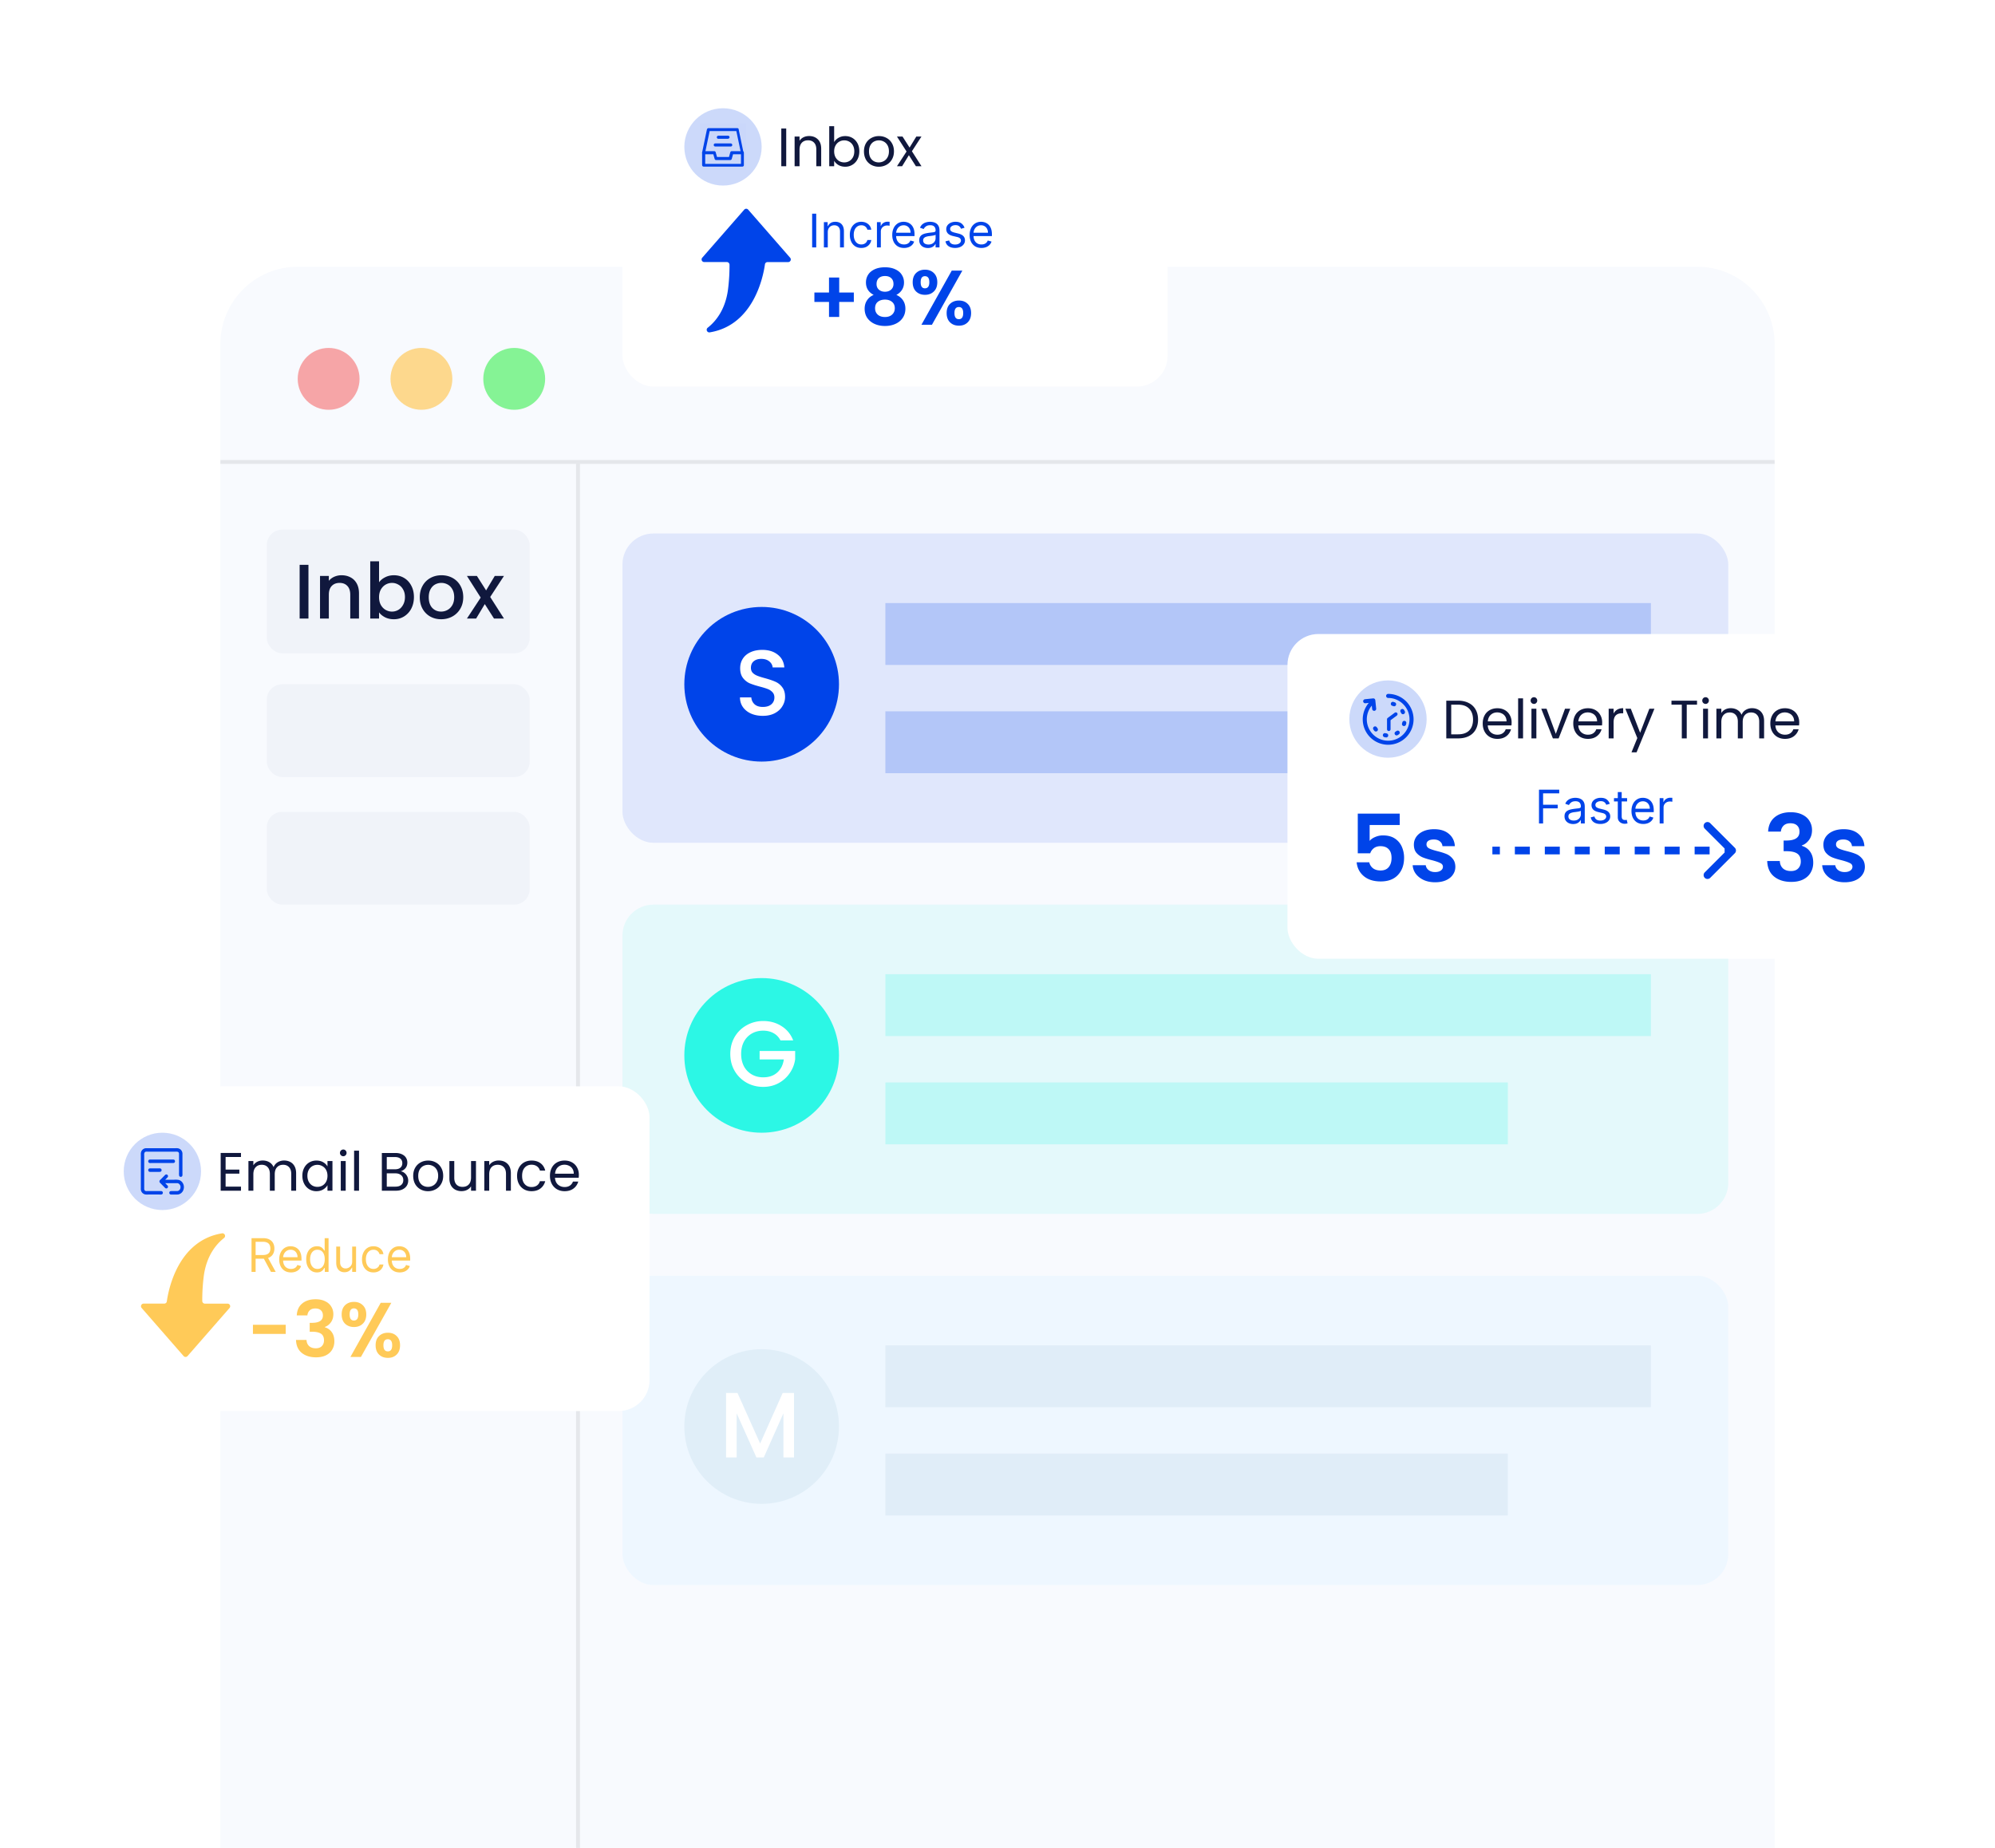 <svg xmlns="http://www.w3.org/2000/svg" width="516" height="478" fill="none"><path fill="#F8FAFE" d="M57 89c0-11.046 8.954-20 20-20h362c11.046 0 20 8.954 20 20v389H57V89Z"/><rect width="286" height="80" x="161" y="138" fill="#0044E9" fill-opacity=".1" rx="8"/><rect width="286" height="80" x="161" y="234" fill="#2CF7E5" fill-opacity=".1" rx="8"/><rect width="286" height="80" x="161" y="330" fill="#EEF7FF" rx="8"/><path stroke="#E5E7EB" d="M57 119.5h402m-309.5.5v358"/><circle cx="85" cy="98" r="8" fill="#F6A5A7"/><circle cx="109" cy="98" r="8" fill="#FDD88D"/><circle cx="133" cy="98" r="8" fill="#85F395"/><rect width="68" height="32" x="69" y="137" fill="#F0F3F9" rx="4"/><rect width="68" height="24" x="69" y="177" fill="#F0F3F9" rx="4"/><rect width="68" height="24" x="69" y="210" fill="#F0F3F9" rx="4"/><path fill="#10183D" d="M79.78 146.1V160H77.5v-13.9h2.28Zm8.553 2.7c.867 0 1.64.18 2.32.54.694.36 1.234.893 1.62 1.6.387.707.58 1.56.58 2.56v6.5h-2.26v-6.16c0-.987-.246-1.74-.74-2.26-.493-.533-1.166-.8-2.02-.8-.853 0-1.533.267-2.04.8-.493.52-.74 1.273-.74 2.26V160h-2.28v-11.02h2.28v1.26a3.792 3.792 0 0 1 1.42-1.06 4.648 4.648 0 0 1 1.86-.38Zm9.709 1.82c.386-.533.913-.967 1.58-1.3.68-.347 1.433-.52 2.26-.52.973 0 1.853.233 2.64.7.786.467 1.406 1.133 1.86 2 .453.853.68 1.833.68 2.94s-.227 2.1-.68 2.98a5.146 5.146 0 0 1-1.88 2.04c-.787.48-1.66.72-2.62.72-.854 0-1.614-.167-2.28-.5-.654-.333-1.174-.76-1.56-1.28v1.6h-2.28v-14.8h2.28v5.42Zm6.7 3.82c0-.76-.16-1.413-.48-1.96-.307-.56-.72-.98-1.24-1.26a3.224 3.224 0 0 0-1.64-.44c-.574 0-1.12.147-1.64.44-.507.293-.92.72-1.24 1.28-.307.56-.46 1.22-.46 1.98s.153 1.427.46 2c.32.56.733.987 1.24 1.28.52.293 1.066.44 1.64.44.586 0 1.133-.147 1.64-.44.52-.307.933-.747 1.24-1.32.32-.573.48-1.24.48-2Zm9.354 5.74c-1.04 0-1.98-.233-2.82-.7a5.191 5.191 0 0 1-1.98-2c-.48-.867-.72-1.867-.72-3 0-1.12.247-2.113.74-2.98a5.118 5.118 0 0 1 2.02-2c.854-.467 1.807-.7 2.86-.7 1.054 0 2.007.233 2.86.7a5.105 5.105 0 0 1 2.02 2c.494.867.74 1.86.74 2.98 0 1.12-.253 2.113-.76 2.98a5.308 5.308 0 0 1-2.08 2.02c-.866.467-1.826.7-2.88.7Zm0-1.98c.587 0 1.134-.14 1.64-.42.52-.28.94-.7 1.26-1.26.32-.56.48-1.24.48-2.04s-.153-1.473-.46-2.02c-.306-.56-.713-.98-1.22-1.26a3.334 3.334 0 0 0-1.64-.42 3.34 3.34 0 0 0-1.64.42c-.493.28-.886.7-1.18 1.26-.293.547-.44 1.22-.44 2.02 0 1.187.3 2.107.9 2.76.614.64 1.38.96 2.3.96Zm12.694-3.78 3.56 5.58h-2.58l-2.38-3.74-2.24 3.74h-2.38l3.56-5.42-3.56-5.6h2.58l2.38 3.74 2.24-3.74h2.38l-3.56 5.44Z"/><circle cx="197" cy="177" r="20" fill="#0044E9"/><circle cx="197" cy="273" r="20" fill="#2CF7E5"/><circle cx="197" cy="369" r="20" fill="#E0EEF8"/><path fill="#fff" d="M197.296 185.168c-1.12 0-2.128-.192-3.024-.576-.896-.4-1.6-.96-2.112-1.68s-.768-1.56-.768-2.52h2.928c.064.72.344 1.312.84 1.776.512.464 1.224.696 2.136.696.944 0 1.68-.224 2.208-.672.528-.464.792-1.056.792-1.776 0-.56-.168-1.016-.504-1.368a3.167 3.167 0 0 0-1.224-.816c-.48-.192-1.152-.4-2.016-.624-1.088-.288-1.976-.576-2.664-.864a4.508 4.508 0 0 1-1.728-1.392c-.48-.624-.72-1.456-.72-2.496 0-.96.24-1.8.72-2.52s1.152-1.272 2.016-1.656c.864-.384 1.864-.576 3-.576 1.616 0 2.936.408 3.96 1.224 1.04.8 1.616 1.904 1.728 3.312h-3.024c-.048-.608-.336-1.128-.864-1.56-.528-.432-1.224-.648-2.088-.648-.784 0-1.424.2-1.92.6-.496.4-.744.976-.744 1.728 0 .512.152.936.456 1.272.32.32.72.576 1.2.768.48.192 1.136.4 1.968.624 1.104.304 2 .608 2.688.912a4.349 4.349 0 0 1 1.776 1.416c.496.624.744 1.464.744 2.52 0 .848-.232 1.648-.696 2.4-.448.752-1.112 1.36-1.992 1.824-.864.448-1.888.672-3.072.672Zm4.576 83.952c-.432-.832-1.032-1.456-1.8-1.872-.768-.432-1.656-.648-2.664-.648-1.104 0-2.088.248-2.952.744a5.294 5.294 0 0 0-2.04 2.112c-.48.912-.72 1.968-.72 3.168 0 1.2.24 2.264.72 3.192a5.294 5.294 0 0 0 2.04 2.112c.864.496 1.848.744 2.952.744 1.488 0 2.696-.416 3.624-1.248.928-.832 1.496-1.96 1.704-3.384h-6.264v-2.184h9.192v2.136a8.132 8.132 0 0 1-1.392 3.576c-.736 1.088-1.704 1.96-2.904 2.616-1.184.64-2.504.96-3.96.96-1.568 0-3-.36-4.296-1.08a8.32 8.32 0 0 1-3.096-3.048c-.752-1.296-1.128-2.76-1.128-4.392 0-1.632.376-3.096 1.128-4.392a8.14 8.14 0 0 1 3.096-3.024c1.312-.736 2.744-1.104 4.296-1.104 1.776 0 3.352.44 4.728 1.32 1.392.864 2.4 2.096 3.024 3.696h-3.288Zm3.496 91.2V377h-2.736v-11.424L197.544 377h-1.896l-5.112-11.424V377H187.8v-16.68h2.952l5.856 13.08 5.832-13.08h2.928Z"/><path fill="#0044E9" fill-opacity=".2" d="M229 156h198v16H229z"/><path fill="#2CF7E5" fill-opacity=".2" d="M229 252h198v16H229z"/><path fill="#AAC6DD" fill-opacity=".2" d="M229 348h198v16H229z"/><path fill="#0044E9" fill-opacity=".2" d="M229 184h161v16H229z"/><path fill="#2CF7E5" fill-opacity=".2" d="M229 280h161v16H229z"/><path fill="#AAC6DD" fill-opacity=".2" d="M229 376h161v16H229z"/><g filter="url(#a)"><rect width="141" height="84" x="161" y="16" fill="#fff" rx="8"/></g><path fill="#0044E9" d="m193.515 54.233 10.85 12.434a.678.678 0 0 1-.51 1.127h-5.334a.674.674 0 0 0-.672.583c-.4 2.894-2.812 15.696-14.247 17.591a.678.678 0 0 1-.553-1.2c1.958-1.534 4.518-4.51 5.238-9.803.275-2.149.41-4.316.398-6.485a.696.696 0 0 0-.679-.695h-5.86a.679.679 0 0 1-.512-1.127l10.857-12.425a.677.677 0 0 1 1.024 0Z"/><circle cx="187" cy="38" r="10" fill="#0044E9" fill-opacity=".2"/><g fill="#0044E9" clip-path="url(#b)"><path d="M181 32h12v12h-12V32Z" opacity=".01"/><path d="M192 39.9c-.15 0-.35-.1-.35-.3l-1.2-5.7h-6.9l-1.2 5.7c-.05.2-.25.35-.45.3-.2-.05-.35-.25-.3-.45l1.25-6c.05-.15.2-.3.35-.3h7.5c.2 0 .35.1.35.3l1.25 6c.05.2-.1.4-.3.45Z"/><path d="M192 43.1h-10c-.2 0-.4-.15-.4-.4v-3.2c0-.2.15-.4.4-.4h2.75c.15 0 .3.1.35.25l.35 1.25h3.1l.35-1.25c.05-.15.2-.25.35-.25H192c.2 0 .4.15.4.4v3.25c0 .2-.2.35-.4.35Zm-9.6-.7h9.25v-2.5h-2.05l-.35 1.25c-.05.15-.2.25-.35.25h-3.7c-.15 0-.3-.1-.35-.25l-.35-1.25h-2.1v2.5Zm5.85-6.5h-2.5c-.2 0-.35-.2-.35-.4s.15-.4.4-.4h2.5c.2 0 .4.15.4.4s-.25.4-.45.4Zm.75 2h-4c-.2 0-.4-.15-.4-.4s.15-.4.4-.4h4c.2 0 .4.15.4.4s-.2.4-.4.4Z"/></g><path fill="#10183D" d="M203.352 33.242V43h-1.274v-9.758h1.274Zm5.909 1.946c.934 0 1.69.285 2.268.854.579.56.868 1.372.868 2.436V43h-1.26v-4.34c0-.765-.191-1.349-.574-1.75-.382-.41-.905-.616-1.568-.616-.672 0-1.208.21-1.61.63-.392.42-.588 1.031-.588 1.834V43h-1.274v-7.672h1.274v1.092a2.542 2.542 0 0 1 1.022-.91c.439-.215.92-.322 1.442-.322Zm6.491 1.568c.262-.457.644-.83 1.148-1.12.504-.29 1.078-.434 1.722-.434.691 0 1.312.163 1.862.49.551.327.985.789 1.302 1.386.318.588.476 1.274.476 2.058 0 .775-.158 1.465-.476 2.072a3.5 3.5 0 0 1-1.316 1.414 3.474 3.474 0 0 1-1.848.504c-.662 0-1.246-.145-1.75-.434-.494-.29-.868-.658-1.12-1.106V43h-1.274V32.64h1.274v4.116Zm5.208 2.38c0-.579-.116-1.083-.35-1.512a2.403 2.403 0 0 0-.952-.98 2.578 2.578 0 0 0-1.302-.336c-.466 0-.9.117-1.302.35a2.512 2.512 0 0 0-.952.994c-.233.43-.35.929-.35 1.498 0 .579.117 1.087.35 1.526.243.43.56.76.952.994.402.224.836.336 1.302.336.476 0 .91-.112 1.302-.336.402-.233.719-.565.952-.994.234-.439.35-.952.35-1.54Zm6.325 3.99a3.969 3.969 0 0 1-1.96-.49 3.566 3.566 0 0 1-1.372-1.386c-.326-.607-.49-1.307-.49-2.1 0-.784.168-1.475.504-2.072a3.511 3.511 0 0 1 1.4-1.386 3.995 3.995 0 0 1 1.974-.49c.728 0 1.386.163 1.974.49a3.44 3.44 0 0 1 1.386 1.372c.346.597.518 1.293.518 2.086 0 .793-.177 1.493-.532 2.1a3.598 3.598 0 0 1-1.414 1.386 4.07 4.07 0 0 1-1.988.49Zm0-1.12c.458 0 .887-.107 1.288-.322.402-.215.724-.537.966-.966.252-.43.378-.952.378-1.568 0-.616-.121-1.139-.364-1.568a2.332 2.332 0 0 0-.952-.952 2.608 2.608 0 0 0-1.274-.322 2.64 2.64 0 0 0-1.288.322c-.382.205-.69.523-.924.952-.233.43-.35.952-.35 1.568 0 .625.112 1.153.336 1.582.234.43.542.751.924.966.383.205.803.308 1.26.308Zm9.613.994-1.82-2.856-1.75 2.856h-1.33l2.478-3.808-2.478-3.864h1.442l1.82 2.842 1.736-2.842h1.33l-2.464 3.794L238.34 43h-1.442Z"/><path fill="#0044E9" d="M220.84 78.1h-3.78v3.88h-2.64V78.1h-3.78v-2.44h3.78v-3.88h2.64v3.88h3.78v2.44Zm5.137-1.82c-1.334-.693-2-1.767-2-3.22 0-.72.18-1.373.54-1.96.373-.6.926-1.073 1.66-1.42.746-.36 1.653-.54 2.72-.54 1.066 0 1.966.18 2.7.54.746.347 1.3.82 1.66 1.42.373.587.56 1.24.56 1.96 0 .733-.18 1.38-.54 1.94-.36.547-.84.973-1.44 1.28.733.32 1.306.787 1.72 1.4.413.613.62 1.34.62 2.18 0 .907-.234 1.7-.7 2.38-.454.667-1.08 1.18-1.88 1.54-.8.36-1.7.54-2.7.54-1 0-1.9-.18-2.7-.54-.787-.36-1.414-.873-1.88-1.54-.454-.68-.68-1.473-.68-2.38 0-.84.206-1.567.62-2.18.413-.627.986-1.093 1.72-1.4Zm5.12-2.82c0-.653-.2-1.16-.6-1.52-.387-.36-.92-.54-1.6-.54-.667 0-1.2.18-1.6.54-.387.36-.58.873-.58 1.54 0 .6.2 1.08.6 1.44.413.36.94.54 1.58.54.64 0 1.166-.18 1.58-.54.413-.373.62-.86.62-1.46Zm-2.2 4.04c-.76 0-1.38.193-1.86.58-.467.387-.7.94-.7 1.66 0 .667.226 1.213.68 1.64.466.413 1.093.62 1.88.62.786 0 1.406-.213 1.86-.64.453-.427.68-.967.68-1.62 0-.707-.234-1.253-.7-1.64-.467-.4-1.08-.6-1.84-.6Zm7.171-4.5c0-1.013.293-1.807.88-2.38.6-.573 1.367-.86 2.3-.86.933 0 1.693.287 2.28.86.6.573.9 1.367.9 2.38 0 1.027-.3 1.827-.9 2.4-.587.573-1.347.86-2.28.86-.933 0-1.7-.287-2.3-.86-.587-.573-.88-1.373-.88-2.4Zm12.84-3-7.86 14h-2.72l7.84-14h2.74Zm-9.68 1.44c-.733 0-1.1.52-1.1 1.56 0 1.053.367 1.58 1.1 1.58.36 0 .64-.127.84-.38.2-.267.3-.667.3-1.2 0-1.04-.38-1.56-1.14-1.56Zm5.62 9.54c0-1.027.293-1.82.88-2.38.6-.573 1.367-.86 2.3-.86.933 0 1.687.287 2.26.86.587.56.88 1.353.88 2.38s-.293 1.827-.88 2.4c-.573.573-1.327.86-2.26.86-.947 0-1.713-.287-2.3-.86-.587-.573-.88-1.373-.88-2.4Zm3.16-1.56c-.76 0-1.14.52-1.14 1.56 0 1.053.38 1.58 1.14 1.58.747 0 1.12-.527 1.12-1.58 0-1.04-.373-1.56-1.12-1.56Zm-36.894-24.147V64h-1.057v-8.727h1.057Zm2.988 4.79V64h-1.006v-6.545h.972v1.022h.085c.153-.332.386-.6.699-.8.312-.205.716-.308 1.21-.308.443 0 .831.091 1.163.273.333.179.591.452.776.818.185.364.277.824.277 1.38V64h-1.006v-4.09c0-.515-.133-.916-.4-1.203-.267-.29-.634-.434-1.1-.434-.321 0-.608.07-.86.208-.25.14-.448.343-.593.61-.145.267-.217.59-.217.971Zm8.673 4.073c-.614 0-1.142-.144-1.585-.434a2.83 2.83 0 0 1-1.023-1.198c-.239-.508-.358-1.09-.358-1.743 0-.664.122-1.251.366-1.76a2.9 2.9 0 0 1 1.032-1.197c.443-.29.96-.435 1.551-.435.46 0 .875.086 1.244.256s.672.41.908.716c.236.307.382.665.439 1.074h-1.006a1.562 1.562 0 0 0-.511-.793c-.262-.233-.614-.35-1.057-.35-.392 0-.736.103-1.031.308a1.99 1.99 0 0 0-.686.856c-.162.367-.243.797-.243 1.291 0 .506.079.946.238 1.321.162.375.389.666.682.874.296.207.642.311 1.04.311a1.8 1.8 0 0 0 .712-.136 1.47 1.47 0 0 0 .541-.392c.147-.17.253-.375.315-.614h1.006a2.336 2.336 0 0 1-.422 1.044 2.363 2.363 0 0 1-.882.733c-.364.179-.787.268-1.27.268Zm4.044-.136v-6.545h.971v.988h.069c.119-.324.335-.587.647-.788a1.908 1.908 0 0 1 1.057-.303 10.862 10.862 0 0 1 .529.017v1.023a3.026 3.026 0 0 0-.235-.038 2.295 2.295 0 0 0-.379-.03 1.78 1.78 0 0 0-.852.2 1.47 1.47 0 0 0-.801 1.334V64h-1.006Zm7.01.136c-.631 0-1.175-.139-1.632-.417a2.8 2.8 0 0 1-1.053-1.176c-.244-.506-.366-1.094-.366-1.765 0-.67.122-1.261.366-1.772a2.892 2.892 0 0 1 1.031-1.202c.444-.29.961-.435 1.552-.435.34 0 .677.057 1.01.17.332.114.634.3.907.555.273.253.49.588.652 1.005.162.418.243.932.243 1.543v.426h-5.045v-.87h4.022c0-.368-.074-.698-.221-.988a1.677 1.677 0 0 0-.622-.686 1.744 1.744 0 0 0-.946-.251c-.401 0-.748.1-1.04.298a1.96 1.96 0 0 0-.669.767 2.257 2.257 0 0 0-.235 1.014v.58c0 .494.086.913.256 1.257.173.34.413.6.72.78.307.176.664.264 1.07.264a2.2 2.2 0 0 0 .716-.11c.216-.078.402-.191.558-.342.156-.153.277-.343.362-.57l.972.272c-.102.33-.274.62-.516.87-.241.246-.54.44-.895.579a3.316 3.316 0 0 1-1.197.204Zm6.166.017c-.415 0-.791-.078-1.129-.234a1.941 1.941 0 0 1-.806-.686c-.198-.301-.298-.665-.298-1.091 0-.375.074-.679.222-.912a1.56 1.56 0 0 1 .592-.554 3.12 3.12 0 0 1 .818-.298 10.1 10.1 0 0 1 .908-.162c.398-.051.72-.09.967-.115.25-.029.432-.075.546-.14.116-.066.174-.18.174-.342v-.034c0-.42-.115-.747-.345-.98-.227-.233-.572-.35-1.035-.35-.48 0-.857.106-1.13.316-.272.21-.464.435-.575.673l-.954-.34c.17-.398.397-.708.681-.93.287-.224.6-.38.938-.468a3.89 3.89 0 0 1 1.006-.137 4 4 0 0 1 .724.077c.276.048.541.15.797.303.258.153.473.384.643.694.171.31.256.725.256 1.245V64h-1.006v-.886h-.051a1.768 1.768 0 0 1-.341.456c-.159.161-.37.3-.635.413-.264.114-.586.17-.967.17Zm.153-.903c.398 0 .733-.078 1.006-.234a1.59 1.59 0 0 0 .835-1.385v-.92c-.042.05-.136.097-.281.14a4.65 4.65 0 0 1-.494.106 22.717 22.717 0 0 1-.963.128c-.262.034-.506.09-.733.166a1.267 1.267 0 0 0-.546.337c-.136.148-.204.35-.204.605 0 .35.129.614.388.793.261.176.592.264.992.264Zm9.319-4.33-.903.256a1.682 1.682 0 0 0-.252-.439 1.223 1.223 0 0 0-.443-.358c-.188-.093-.428-.14-.72-.14-.401 0-.735.092-1.002.277-.264.181-.396.413-.396.694 0 .25.091.448.273.593.182.144.466.265.852.362l.972.238c.585.142 1.021.36 1.308.652.287.29.43.664.43 1.121 0 .375-.108.71-.324 1.006a2.148 2.148 0 0 1-.894.699c-.384.17-.83.255-1.339.255-.667 0-1.22-.144-1.657-.434-.438-.29-.715-.713-.831-1.27l.954-.239c.091.352.263.617.516.793.256.176.589.264 1.001.264.469 0 .841-.1 1.117-.298.278-.202.418-.444.418-.725a.762.762 0 0 0-.239-.57c-.159-.157-.404-.273-.733-.35l-1.091-.256c-.599-.142-1.04-.362-1.321-.66-.278-.301-.418-.678-.418-1.13 0-.369.104-.696.311-.98.211-.284.496-.507.857-.669a3.011 3.011 0 0 1 1.236-.243c.648 0 1.156.142 1.525.426a2.3 2.3 0 0 1 .793 1.125Zm4.377 5.216c-.63 0-1.174-.139-1.632-.417a2.805 2.805 0 0 1-1.052-1.176c-.245-.506-.367-1.094-.367-1.765 0-.67.122-1.261.367-1.772a2.892 2.892 0 0 1 1.031-1.202c.443-.29.96-.435 1.551-.435a3.1 3.1 0 0 1 1.01.17 2.5 2.5 0 0 1 .908.555c.273.253.49.588.652 1.005.162.418.243.932.243 1.543v.426h-5.046v-.87h4.023c0-.368-.074-.698-.222-.988a1.67 1.67 0 0 0-.622-.686 1.741 1.741 0 0 0-.946-.251c-.4 0-.747.1-1.04.298a1.974 1.974 0 0 0-.669.767 2.256 2.256 0 0 0-.234 1.014v.58c0 .494.085.913.256 1.257.173.34.413.6.72.78a2.11 2.11 0 0 0 1.069.264c.265 0 .503-.037.716-.11a1.54 1.54 0 0 0 .559-.342c.156-.153.277-.343.362-.57l.971.272c-.102.33-.274.62-.515.87a2.52 2.52 0 0 1-.895.579 3.318 3.318 0 0 1-1.198.204Z"/><g filter="url(#c)"><rect width="167" height="84" x="333" y="164" fill="#fff" rx="8"/></g><circle cx="359" cy="186" r="10" fill="#0044E9" fill-opacity=".2"/><g fill="#0044E9" clip-path="url(#d)"><path d="M358.538 190.753c-.028 0-.049 0-.077-.007-.126-.021-.259-.042-.385-.07a.528.528 0 0 1-.392-.63.528.528 0 0 1 .63-.392c.098.021.203.042.301.056a.523.523 0 0 1 .441.595.52.52 0 0 1-.518.448Zm2.695-.525a.526.526 0 0 1-.266-.98c.091-.049.175-.105.259-.168a.52.52 0 0 1 .728.133.525.525 0 0 1-.133.728 3.265 3.265 0 0 1-.329.21.487.487 0 0 1-.259.077Zm-5.362-1.008a.542.542 0 0 1-.413-.196 4.506 4.506 0 0 1-.231-.315.522.522 0 0 1 .147-.728.522.522 0 0 1 .728.147c.056.084.119.168.182.245a.523.523 0 0 1-.413.847Zm7.266-1.407a.52.52 0 0 1-.504-.672l.021-.07c.021-.077.042-.154.056-.224a.527.527 0 0 1 1.029.217 4.472 4.472 0 0 1-.07.294c-.007.028-.014.063-.028.091a.528.528 0 0 1-.504.364Zm-.259-3.066a.513.513 0 0 1-.469-.294c-.042-.091-.098-.182-.147-.266a.524.524 0 1 1 .896-.546c.07.112.133.231.189.343a.534.534 0 0 1-.469.763Zm-2.289-2.051a.421.421 0 0 1-.182-.035 2.363 2.363 0 0 0-.294-.091.521.521 0 0 1-.364-.644.521.521 0 0 1 .644-.364c.126.035.252.077.371.119a.515.515 0 0 1 .308.672.511.511 0 0 1-.483.343Zm-5.019 1.155-.091.021a.526.526 0 0 1-.574-.469l-.175-1.652-1.575.161a.526.526 0 0 1-.574-.469.526.526 0 0 1 .469-.574l2.093-.217c.14-.014.28.028.385.112a.546.546 0 0 1 .189.35l.224 2.177a.509.509 0 0 1-.371.56Z"/><path d="M359.042 192.643a6.578 6.578 0 0 1-6.573-6.573c0-1.82.763-3.57 2.093-4.809a.522.522 0 0 1 .742.028.522.522 0 0 1-.028.742 5.535 5.535 0 0 0-1.757 4.046 5.53 5.53 0 0 0 5.523 5.523 5.53 5.53 0 0 0 5.523-5.523c0-3.045-2.478-5.537-5.523-5.537a.524.524 0 1 1 0-1.05 6.578 6.578 0 0 1 6.573 6.573c0 3.626-2.947 6.58-6.573 6.58Z"/><path d="M359.203 189.094a.454.454 0 0 1-.455-.455v-2.569c0-.147.07-.28.182-.364l1.813-1.344a.462.462 0 0 1 .637.091.462.462 0 0 1-.091.637l-1.624 1.211v2.345a.463.463 0 0 1-.462.448Z"/></g><path fill="#10183D" d="M377.116 181.242c1.064 0 1.983.201 2.758.602a4.093 4.093 0 0 1 1.792 1.694c.42.737.63 1.605.63 2.604 0 .999-.21 1.867-.63 2.604-.411.728-1.008 1.288-1.792 1.68-.775.383-1.694.574-2.758.574h-3.038v-9.758h3.038Zm0 8.708c1.26 0 2.221-.331 2.884-.994.663-.672.994-1.61.994-2.814 0-1.213-.336-2.161-1.008-2.842-.663-.681-1.619-1.022-2.87-1.022h-1.764v7.672h1.764Zm13.86-3.08c0 .243-.014.499-.042.77h-6.132c.047.756.304 1.349.77 1.778.476.42 1.05.63 1.722.63.551 0 1.008-.126 1.372-.378.374-.261.635-.607.784-1.036h1.372a3.332 3.332 0 0 1-1.232 1.806c-.616.457-1.381.686-2.296.686-.728 0-1.381-.163-1.96-.49a3.503 3.503 0 0 1-1.344-1.386c-.326-.607-.49-1.307-.49-2.1 0-.793.159-1.489.476-2.086a3.315 3.315 0 0 1 1.33-1.372c.579-.327 1.242-.49 1.988-.49.728 0 1.372.159 1.932.476.56.317.99.756 1.288 1.316.308.551.462 1.176.462 1.876Zm-1.316-.266c0-.485-.107-.901-.322-1.246a2.015 2.015 0 0 0-.882-.798 2.626 2.626 0 0 0-1.218-.28c-.644 0-1.194.205-1.652.616-.448.411-.704.98-.77 1.708h4.844Zm4.272-5.964V191h-1.274v-10.36h1.274Zm2.829 1.442a.839.839 0 0 1-.616-.252.837.837 0 0 1-.252-.616c0-.243.084-.448.252-.616a.839.839 0 0 1 .616-.252c.234 0 .43.084.588.252a.837.837 0 0 1 .252.616.837.837 0 0 1-.252.616.775.775 0 0 1-.588.252Zm.616 1.246V191h-1.274v-7.672h1.274Zm5.028 6.496 2.38-6.496h1.358l-3.01 7.672h-1.484l-3.01-7.672h1.372l2.394 6.496Zm11.991-2.954c0 .243-.014.499-.042.77h-6.132c.047.756.304 1.349.77 1.778.476.42 1.05.63 1.722.63.551 0 1.008-.126 1.372-.378.374-.261.635-.607.784-1.036h1.372a3.332 3.332 0 0 1-1.232 1.806c-.616.457-1.381.686-2.296.686-.728 0-1.381-.163-1.96-.49a3.503 3.503 0 0 1-1.344-1.386c-.326-.607-.49-1.307-.49-2.1 0-.793.159-1.489.476-2.086a3.315 3.315 0 0 1 1.33-1.372c.579-.327 1.242-.49 1.988-.49.728 0 1.372.159 1.932.476.56.317.99.756 1.288 1.316.308.551.462 1.176.462 1.876Zm-1.316-.266c0-.485-.107-.901-.322-1.246a2.015 2.015 0 0 0-.882-.798 2.626 2.626 0 0 0-1.218-.28c-.644 0-1.194.205-1.652.616-.448.411-.704.98-.77 1.708h4.844Zm4.272-2.03c.224-.439.541-.779.952-1.022.42-.243.929-.364 1.526-.364v1.316h-.336c-1.428 0-2.142.775-2.142 2.324V191h-1.274v-7.672h1.274v1.246Zm10.557-1.246-4.62 11.284h-1.316l1.512-3.696-3.094-7.588h1.414l2.408 6.216 2.38-6.216h1.316Zm11.019-2.086v1.036h-2.66V191h-1.274v-8.722h-2.674v-1.036h6.608Zm2.226.84a.837.837 0 0 1-.616-.252.837.837 0 0 1-.252-.616c0-.243.084-.448.252-.616a.837.837 0 0 1 .616-.252c.233 0 .429.084.588.252a.837.837 0 0 1 .252.616.837.837 0 0 1-.252.616.778.778 0 0 1-.588.252Zm.616 1.246V191h-1.274v-7.672h1.274Zm11.397-.14c.598 0 1.13.126 1.596.378.467.243.836.611 1.106 1.106.271.495.406 1.097.406 1.806V191h-1.26v-4.34c0-.765-.191-1.349-.574-1.75-.373-.411-.882-.616-1.526-.616-.662 0-1.19.215-1.582.644-.392.42-.588 1.031-.588 1.834V191h-1.26v-4.34c0-.765-.191-1.349-.574-1.75-.373-.411-.882-.616-1.526-.616-.662 0-1.19.215-1.582.644-.392.42-.588 1.031-.588 1.834V191h-1.274v-7.672h1.274v1.106a2.534 2.534 0 0 1 1.008-.924c.43-.215.901-.322 1.414-.322.644 0 1.214.145 1.708.434.495.289.864.714 1.106 1.274.215-.541.57-.961 1.064-1.26a3.134 3.134 0 0 1 1.652-.448Zm12.198 3.682c0 .243-.014.499-.042.77h-6.132c.047.756.303 1.349.77 1.778.476.42 1.05.63 1.722.63.551 0 1.008-.126 1.372-.378.373-.261.635-.607.784-1.036h1.372a3.332 3.332 0 0 1-1.232 1.806c-.616.457-1.381.686-2.296.686-.728 0-1.381-.163-1.96-.49a3.503 3.503 0 0 1-1.344-1.386c-.327-.607-.49-1.307-.49-2.1 0-.793.159-1.489.476-2.086a3.309 3.309 0 0 1 1.33-1.372c.579-.327 1.241-.49 1.988-.49.728 0 1.372.159 1.932.476.56.317.989.756 1.288 1.316.308.551.462 1.176.462 1.876Zm-1.316-.266c0-.485-.107-.901-.322-1.246a2.026 2.026 0 0 0-.882-.798 2.626 2.626 0 0 0-1.218-.28c-.644 0-1.195.205-1.652.616-.448.411-.705.98-.77 1.708h4.844Z"/><path fill="#0044E9" d="M457.32 215.112c.08-1.6.64-2.832 1.68-3.696 1.056-.88 2.44-1.32 4.152-1.32 1.168 0 2.168.208 3 .624.832.4 1.456.952 1.872 1.656.432.688.648 1.472.648 2.352 0 1.008-.264 1.864-.792 2.568-.512.688-1.128 1.152-1.848 1.392v.096c.928.288 1.648.8 2.16 1.536.528.736.792 1.68.792 2.832 0 .96-.224 1.816-.672 2.568-.432.752-1.08 1.344-1.944 1.776-.848.416-1.872.624-3.072.624-1.808 0-3.28-.456-4.416-1.368-1.136-.912-1.736-2.256-1.8-4.032h3.264c.032.784.296 1.416.792 1.896.512.464 1.208.696 2.088.696.816 0 1.44-.224 1.872-.672.448-.464.672-1.056.672-1.776 0-.96-.304-1.648-.912-2.064-.608-.416-1.552-.624-2.832-.624h-.696v-2.76h.696c2.272 0 3.408-.76 3.408-2.28 0-.688-.208-1.224-.624-1.608-.4-.384-.984-.576-1.752-.576-.752 0-1.336.208-1.752.624-.4.4-.632.912-.696 1.536h-3.288Zm19.791 13.104c-1.088 0-2.064-.192-2.928-.576-.864-.4-1.552-.936-2.064-1.608a4.092 4.092 0 0 1-.816-2.232h3.384c.064.512.312.936.744 1.272.448.336 1 .504 1.656.504.64 0 1.136-.128 1.488-.384.368-.256.552-.584.552-.984 0-.432-.224-.752-.672-.96-.432-.224-1.128-.464-2.088-.72-.992-.24-1.808-.488-2.448-.744a4.351 4.351 0 0 1-1.632-1.176c-.448-.528-.672-1.24-.672-2.136 0-.736.208-1.408.624-2.016.432-.608 1.04-1.088 1.824-1.44.8-.352 1.736-.528 2.808-.528 1.584 0 2.848.4 3.792 1.2.944.784 1.464 1.848 1.56 3.192h-3.216c-.048-.528-.272-.944-.672-1.248-.384-.32-.904-.48-1.56-.48-.608 0-1.08.112-1.416.336-.32.224-.48.536-.48.936 0 .448.224.792.672 1.032.448.224 1.144.456 2.088.696.96.24 1.752.488 2.376.744.624.256 1.16.656 1.608 1.2.464.528.704 1.232.72 2.112 0 .768-.216 1.456-.648 2.064-.416.608-1.024 1.088-1.824 1.44-.784.336-1.704.504-2.76.504Zm-28.404-7.509a.999.999 0 0 0 0-1.414l-6.364-6.364a.999.999 0 1 0-1.414 1.414l5.657 5.657-5.657 5.657a.999.999 0 1 0 1.414 1.414l6.364-6.364ZM386 221h1.938v-2H386v2Zm5.813 0h3.875v-2h-3.875v2Zm7.75 0h3.875v-2h-3.875v2Zm7.75 0h3.875v-2h-3.875v2Zm7.75 0h3.875v-2h-3.875v2Zm7.75 0h3.875v-2h-3.875v2Zm7.75 0h3.875v-2h-3.875v2Zm7.75 0h3.875v-2h-3.875v2Zm7.75 0H448v-2h-1.937v2Zm-84.031-7.592h-7.776v4.104c.336-.416.816-.752 1.44-1.008a4.93 4.93 0 0 1 1.992-.408c1.28 0 2.328.28 3.144.84a4.848 4.848 0 0 1 1.776 2.16 7.03 7.03 0 0 1 .552 2.784c0 1.84-.528 3.32-1.584 4.44-1.04 1.12-2.528 1.68-4.464 1.68-1.824 0-3.28-.456-4.368-1.368-1.088-.912-1.704-2.104-1.848-3.576h3.264a2.6 2.6 0 0 0 .96 1.536c.512.384 1.16.576 1.944.576.944 0 1.656-.296 2.136-.888.48-.592.72-1.376.72-2.352 0-.992-.248-1.744-.744-2.256-.48-.528-1.192-.792-2.136-.792-.672 0-1.232.168-1.68.504a2.75 2.75 0 0 0-.96 1.344h-3.216v-10.272h10.848v2.952Zm9.157 14.808c-1.088 0-2.064-.192-2.928-.576-.864-.4-1.552-.936-2.064-1.608a4.092 4.092 0 0 1-.816-2.232h3.384c.064.512.312.936.744 1.272.448.336 1 .504 1.656.504.64 0 1.136-.128 1.488-.384.368-.256.552-.584.552-.984 0-.432-.224-.752-.672-.96-.432-.224-1.128-.464-2.088-.72-.992-.24-1.808-.488-2.448-.744a4.351 4.351 0 0 1-1.632-1.176c-.448-.528-.672-1.24-.672-2.136 0-.736.208-1.408.624-2.016.432-.608 1.04-1.088 1.824-1.44.8-.352 1.736-.528 2.808-.528 1.584 0 2.848.4 3.792 1.2.944.784 1.464 1.848 1.56 3.192h-3.216c-.048-.528-.272-.944-.672-1.248-.384-.32-.904-.48-1.56-.48-.608 0-1.08.112-1.416.336-.32.224-.48.536-.48.936 0 .448.224.792.672 1.032.448.224 1.144.456 2.088.696.96.24 1.752.488 2.376.744.624.256 1.16.656 1.608 1.2.464.528.704 1.232.72 2.112 0 .768-.216 1.456-.648 2.064-.416.608-1.024 1.088-1.824 1.44-.784.336-1.704.504-2.76.504ZM398.057 213v-8.727h5.233v.937h-4.176v2.949h3.784v.938h-3.784V213h-1.057Zm8.833.153c-.415 0-.792-.078-1.13-.234a1.94 1.94 0 0 1-.805-.686c-.199-.301-.298-.665-.298-1.091 0-.375.073-.679.221-.912.148-.236.345-.42.593-.554.247-.133.519-.233.818-.298.301-.068.603-.122.907-.162.398-.051.721-.09.968-.115.25-.029.432-.075.545-.141.117-.065.175-.179.175-.341v-.034c0-.42-.115-.747-.345-.98-.228-.233-.573-.349-1.036-.349-.48 0-.856.105-1.129.315-.273.21-.465.435-.575.673l-.955-.341c.171-.397.398-.707.682-.929.287-.224.599-.38.937-.468a3.896 3.896 0 0 1 1.006-.137c.21 0 .452.026.725.077.275.048.541.149.796.303.259.153.473.385.644.694.17.31.256.725.256 1.245V213h-1.006v-.886h-.051a1.77 1.77 0 0 1-.341.456 1.973 1.973 0 0 1-.635.413c-.264.114-.587.17-.967.17Zm.153-.903c.398 0 .733-.078 1.006-.234.275-.157.483-.358.622-.605.142-.248.213-.508.213-.78v-.921c-.043.051-.136.098-.281.141-.142.04-.307.075-.495.106a20.68 20.68 0 0 1-.963.128 3.91 3.91 0 0 0-.733.166 1.261 1.261 0 0 0-.545.337c-.137.148-.205.349-.205.605 0 .35.13.614.388.793.261.176.592.264.993.264Zm9.319-4.33-.904.256a1.713 1.713 0 0 0-.251-.439 1.22 1.22 0 0 0-.444-.358c-.187-.093-.427-.14-.72-.14-.4 0-.734.092-1.001.277-.264.181-.396.413-.396.694 0 .25.091.448.272.593.182.144.466.265.853.362l.971.238c.585.142 1.021.36 1.308.652.287.29.431.664.431 1.121 0 .375-.108.71-.324 1.006a2.153 2.153 0 0 1-.895.699c-.383.17-.829.255-1.338.255-.668 0-1.22-.145-1.658-.434-.437-.29-.714-.713-.831-1.27l.955-.239c.091.352.263.617.516.793.255.176.589.264 1.001.264.469 0 .841-.099 1.116-.298.279-.202.418-.443.418-.725a.76.76 0 0 0-.239-.571c-.159-.156-.403-.272-.733-.349l-1.09-.256c-.6-.142-1.04-.362-1.321-.66-.279-.302-.418-.678-.418-1.13 0-.369.104-.696.311-.98.21-.284.496-.507.857-.669a3.001 3.001 0 0 1 1.235-.243c.648 0 1.157.142 1.526.426.372.285.636.66.793 1.125Zm4.479-1.465v.852h-3.392v-.852h3.392Zm-2.403-1.569h1.006v6.239c0 .284.041.497.123.639a.637.637 0 0 0 .324.281c.134.046.274.069.422.069.111 0 .202-.006.273-.017l.17-.035.205.904a2.246 2.246 0 0 1-.75.119c-.285 0-.563-.061-.836-.183a1.656 1.656 0 0 1-.673-.558c-.176-.25-.264-.566-.264-.946v-6.512Zm6.59 8.25c-.631 0-1.175-.139-1.632-.417a2.81 2.81 0 0 1-1.053-1.176c-.244-.506-.366-1.094-.366-1.765 0-.67.122-1.261.366-1.772a2.89 2.89 0 0 1 1.032-1.202c.443-.29.96-.435 1.551-.435.341 0 .677.057 1.01.171.332.113.635.298.907.554.273.253.49.588.652 1.005.162.418.243.932.243 1.543v.426h-5.045v-.869h4.023c0-.369-.074-.699-.222-.989a1.67 1.67 0 0 0-.622-.686 1.749 1.749 0 0 0-.946-.251c-.401 0-.747.099-1.04.298a1.96 1.96 0 0 0-.669.767 2.254 2.254 0 0 0-.234 1.014v.58c0 .494.085.913.255 1.257.174.341.414.601.72.78.307.176.664.264 1.07.264.264 0 .503-.037.716-.111.216-.077.402-.19.558-.341.156-.153.277-.344.362-.571l.972.273a2.149 2.149 0 0 1-.516.869 2.502 2.502 0 0 1-.895.58 3.325 3.325 0 0 1-1.197.204Zm4.24-.136v-6.545h.972v.988h.068c.119-.324.335-.586.648-.788a1.9 1.9 0 0 1 1.056-.303 10.785 10.785 0 0 1 .529.017v1.023a3.27 3.27 0 0 0-.235-.038 2.284 2.284 0 0 0-.379-.03c-.318 0-.602.067-.852.2a1.468 1.468 0 0 0-.801 1.334V213h-1.006Z"/><g filter="url(#e)"><rect width="152" height="84" x="16" y="281" fill="#fff" rx="8"/></g><g clip-path="url(#f)"><path fill="#FFCA58" d="m47.485 350.767-10.85-12.434a.68.68 0 0 1 .51-1.127h5.334a.671.671 0 0 0 .672-.583c.4-2.894 2.812-15.696 14.247-17.591a.683.683 0 0 1 .752.381.679.679 0 0 1-.198.819c-1.96 1.534-4.52 4.51-5.24 9.803a49.187 49.187 0 0 0-.397 6.485c0 .377.302.686.679.695h5.86a.678.678 0 0 1 .512 1.127L48.51 350.767a.678.678 0 0 1-1.024 0Z"/></g><circle cx="42" cy="303" r="10" fill="#0044E9" fill-opacity=".2"/><g clip-path="url(#g)"><path fill="#0044E9" d="M37.731 297.007h7.644c.237-.015.476-.006.711.03.252.066.485.192.68.368.065.061.121.13.168.205.128.187.212.402.247.628.013.112.016.224.01.337v4.797c0 .3.044.702-.083.878a.46.46 0 0 1-.76-.075 3.264 3.264 0 0 1-.042-.893v-3.715l-.003-1.223a.603.603 0 0 0-.102-.238c-.163-.226-.413-.209-.795-.209h-7.252a1.83 1.83 0 0 0-.468.018.543.543 0 0 0-.279.188 1.19 1.19 0 0 0-.108.709v8.336c0 .331-.022.576.123.761a.52.52 0 0 0 .278.174c.102.015.205.018.307.01h3.41l.338.008a.434.434 0 0 1 .338.276.46.46 0 0 1-.233.578 2.04 2.04 0 0 1-.638.032h-2.86a4.04 4.04 0 0 1-.778-.018 1.548 1.548 0 0 1-.677-.326 1.42 1.42 0 0 1-.463-.83 2.41 2.41 0 0 1-.018-.45v-8.689a2.726 2.726 0 0 1 .014-.472c.025-.133.065-.262.119-.386a1.395 1.395 0 0 1 1.045-.795l.127-.014Zm1.022 2.933h5.827c.144-.014.29-.002.43.035a.412.412 0 0 1 .208.209c.04.077.056.165.046.252-.063.387-.296.404-.733.404h-5.434a1.551 1.551 0 0 1-.471-.025.46.46 0 0 1-.261-.281.473.473 0 0 1 .038-.385.435.435 0 0 1 .223-.185l.127-.024Zm0 2.286h1.984c.264 0 .679-.041.847.061a.455.455 0 0 1 .2.493c-.09.392-.422.347-.886.347H39.38c-.259 0-.669.041-.833-.06a.485.485 0 0 1-.101-.695.42.42 0 0 1 .202-.128l.104-.018Zm4.205 1.564a.567.567 0 0 1 .212.025.463.463 0 0 1 .255.596.835.835 0 0 1-.202.248l-.492.503h2.315a4.86 4.86 0 0 1 1.235.06 1.79 1.79 0 0 1 1.052.905c.19.358.267.768.22 1.173-.03.256-.104.505-.22.734-.241.47-.672.808-1.178.926-.304.041-.611.05-.917.029h-.756a1.5 1.5 0 0 1-.39-.018.434.434 0 0 1-.297-.493c.07-.402.342-.386.799-.386h1.283a.928.928 0 0 0 .798-.851 1.036 1.036 0 0 0-.669-1.174 1.792 1.792 0 0 0-.394-.017h-2.88l.491.503c.069.06.13.129.181.205a.462.462 0 0 1-.195.615.462.462 0 0 1-.474-.057l-.97-.986-.306-.312a.938.938 0 0 1-.185-.216.531.531 0 0 1-.031-.153.518.518 0 0 1 .237-.482l.82-.83.31-.315a1.1 1.1 0 0 1 .171-.163c.058-.027.117-.05.177-.069Z"/></g><path fill="#10183D" d="M58.352 299.278v3.262h3.556v1.05h-3.556v3.36h3.976V308h-5.25v-9.772h5.25v1.05h-3.976Zm15.13.91c.597 0 1.13.126 1.596.378.466.243.835.611 1.106 1.106.27.495.406 1.097.406 1.806V308h-1.26v-4.34c0-.765-.192-1.349-.574-1.75-.374-.411-.882-.616-1.526-.616-.663 0-1.19.215-1.582.644-.392.42-.588 1.031-.588 1.834V308H69.8v-4.34c0-.765-.192-1.349-.574-1.75-.374-.411-.882-.616-1.526-.616-.663 0-1.19.215-1.582.644-.392.42-.588 1.031-.588 1.834V308h-1.274v-7.672h1.274v1.106a2.534 2.534 0 0 1 1.008-.924c.43-.215.9-.322 1.414-.322.644 0 1.213.145 1.708.434.494.289.863.714 1.106 1.274a2.52 2.52 0 0 1 1.064-1.26 3.131 3.131 0 0 1 1.652-.448Zm4.722 3.948c0-.784.158-1.47.476-2.058a3.462 3.462 0 0 1 1.302-1.386c.56-.327 1.18-.49 1.862-.49.672 0 1.255.145 1.75.434.494.289.863.653 1.106 1.092v-1.4h1.288V308H84.7v-1.428c-.252.448-.63.821-1.134 1.12-.495.289-1.074.434-1.736.434a3.477 3.477 0 0 1-1.848-.504 3.532 3.532 0 0 1-1.302-1.414c-.318-.607-.476-1.297-.476-2.072Zm6.496.014c0-.579-.117-1.083-.35-1.512a2.412 2.412 0 0 0-.952-.98 2.5 2.5 0 0 0-1.302-.35c-.476 0-.91.112-1.302.336a2.44 2.44 0 0 0-.938.98c-.234.429-.35.933-.35 1.512 0 .588.116 1.101.35 1.54.233.429.546.761.938.994.392.224.826.336 1.302.336.476 0 .91-.112 1.302-.336.4-.233.718-.565.952-.994.233-.439.35-.947.35-1.526Zm4.099-5.068a.838.838 0 0 1-.617-.252.837.837 0 0 1-.252-.616c0-.243.084-.448.252-.616a.838.838 0 0 1 .617-.252c.233 0 .429.084.587.252a.837.837 0 0 1 .252.616.837.837 0 0 1-.252.616.777.777 0 0 1-.587.252Zm.615 1.246V308h-1.273v-7.672h1.273Zm3.446-2.688V308h-1.274v-10.36h1.274Zm10.79 5.334c.354.056.676.201.966.434.298.233.532.523.7.868.177.345.266.714.266 1.106 0 .495-.126.943-.378 1.344-.252.392-.621.705-1.106.938-.476.224-1.041.336-1.694.336h-3.64v-9.758h3.5c.662 0 1.227.112 1.694.336.466.215.816.509 1.05.882.233.373.35.793.35 1.26 0 .579-.159 1.059-.476 1.442-.308.373-.719.644-1.232.812Zm-3.612-.518h2.142c.597 0 1.059-.14 1.386-.42.326-.28.49-.667.49-1.162 0-.495-.164-.882-.49-1.162-.327-.28-.798-.42-1.414-.42h-2.114v3.164Zm2.254 4.494c.634 0 1.129-.149 1.484-.448.354-.299.532-.714.532-1.246 0-.541-.187-.966-.56-1.274-.374-.317-.873-.476-1.498-.476h-2.212v3.444h2.254Zm8.403 1.176a3.965 3.965 0 0 1-1.96-.49 3.57 3.57 0 0 1-1.372-1.386c-.326-.607-.49-1.307-.49-2.1 0-.784.168-1.475.504-2.072a3.508 3.508 0 0 1 1.4-1.386c.588-.327 1.246-.49 1.974-.49s1.386.163 1.974.49a3.44 3.44 0 0 1 1.386 1.372c.346.597.518 1.293.518 2.086 0 .793-.177 1.493-.532 2.1a3.602 3.602 0 0 1-1.414 1.386 4.07 4.07 0 0 1-1.988.49Zm0-1.12c.458 0 .887-.107 1.288-.322.402-.215.724-.537.966-.966.252-.429.378-.952.378-1.568 0-.616-.121-1.139-.364-1.568-.242-.429-.56-.747-.952-.952a2.605 2.605 0 0 0-1.274-.322c-.466 0-.896.107-1.288.322-.382.205-.69.523-.924.952-.233.429-.35.952-.35 1.568 0 .625.112 1.153.336 1.582.234.429.542.751.924.966.383.205.803.308 1.26.308Zm12.414-6.678V308h-1.274v-1.134c-.243.392-.584.7-1.022.924-.43.215-.906.322-1.428.322a3.488 3.488 0 0 1-1.61-.364 2.784 2.784 0 0 1-1.134-1.12c-.271-.495-.406-1.097-.406-1.806v-4.494h1.26v4.326c0 .756.191 1.339.574 1.75.382.401.905.602 1.568.602.681 0 1.218-.21 1.61-.63.392-.42.588-1.031.588-1.834v-4.214h1.274Zm5.889-.14c.933 0 1.689.285 2.268.854.578.56.868 1.372.868 2.436V308h-1.26v-4.34c0-.765-.192-1.349-.574-1.75-.383-.411-.906-.616-1.568-.616-.672 0-1.209.21-1.61.63-.392.42-.588 1.031-.588 1.834V308h-1.274v-7.672h1.274v1.092a2.538 2.538 0 0 1 1.022-.91 3.228 3.228 0 0 1 1.442-.322Zm4.741 3.962c0-.793.158-1.484.476-2.072a3.43 3.43 0 0 1 1.316-1.386c.569-.327 1.218-.49 1.946-.49.942 0 1.717.229 2.324.686.616.457 1.022 1.092 1.218 1.904h-1.372a1.963 1.963 0 0 0-.77-1.106c-.374-.271-.84-.406-1.4-.406-.728 0-1.316.252-1.764.756-.448.495-.672 1.199-.672 2.114 0 .924.224 1.638.672 2.142.448.504 1.036.756 1.764.756.56 0 1.026-.131 1.4-.392.373-.261.63-.635.77-1.12h1.372c-.206.784-.616 1.414-1.232 1.89-.616.467-1.386.7-2.31.7-.728 0-1.377-.163-1.946-.49a3.43 3.43 0 0 1-1.316-1.386c-.318-.597-.476-1.297-.476-2.1Zm15.98-.28c0 .243-.014.499-.042.77h-6.132c.046.756.303 1.349.77 1.778.476.42 1.05.63 1.722.63.55 0 1.008-.126 1.372-.378.373-.261.634-.607.784-1.036h1.372a3.338 3.338 0 0 1-1.232 1.806c-.616.457-1.382.686-2.296.686-.728 0-1.382-.163-1.96-.49a3.49 3.49 0 0 1-1.344-1.386c-.327-.607-.49-1.307-.49-2.1 0-.793.158-1.489.476-2.086a3.303 3.303 0 0 1 1.33-1.372c.578-.327 1.241-.49 1.988-.49.728 0 1.372.159 1.932.476.56.317.989.756 1.288 1.316.308.551.462 1.176.462 1.876Zm-1.316-.266c0-.485-.108-.901-.322-1.246a2.026 2.026 0 0 0-.882-.798 2.626 2.626 0 0 0-1.218-.28c-.644 0-1.195.205-1.652.616-.448.411-.705.98-.77 1.708h4.844Z"/><path fill="#FFCA58" d="M73.9 342.68v2.36h-8.48v-2.36h8.48Zm2.86-2.42c.067-1.333.533-2.36 1.4-3.08.88-.733 2.034-1.1 3.46-1.1.974 0 1.807.173 2.5.52.694.333 1.213.793 1.56 1.38.36.573.54 1.227.54 1.96 0 .84-.22 1.553-.66 2.14-.427.573-.94.96-1.54 1.16v.08c.773.24 1.374.667 1.8 1.28.44.613.66 1.4.66 2.36 0 .8-.187 1.513-.56 2.14-.36.627-.9 1.12-1.62 1.48-.706.347-1.56.52-2.56.52-1.506 0-2.733-.38-3.68-1.14-.947-.76-1.447-1.88-1.5-3.36h2.72c.027.653.247 1.18.66 1.58.427.387 1.007.58 1.74.58.68 0 1.2-.187 1.56-.56.374-.387.56-.88.56-1.48 0-.8-.253-1.373-.76-1.72s-1.293-.52-2.36-.52h-.58v-2.3h.58c1.893 0 2.84-.633 2.84-1.9 0-.573-.173-1.02-.52-1.34-.333-.32-.82-.48-1.46-.48-.627 0-1.113.173-1.46.52-.333.333-.526.76-.58 1.28h-2.74Zm11.613-.26c0-1.013.293-1.807.88-2.38.6-.573 1.367-.86 2.3-.86.933 0 1.693.287 2.28.86.6.573.9 1.367.9 2.38 0 1.027-.3 1.827-.9 2.4-.587.573-1.347.86-2.28.86-.933 0-1.7-.287-2.3-.86-.587-.573-.88-1.373-.88-2.4Zm12.84-3-7.86 14h-2.72l7.84-14h2.74Zm-9.68 1.44c-.734 0-1.1.52-1.1 1.56 0 1.053.366 1.58 1.1 1.58.36 0 .64-.127.84-.38.2-.267.3-.667.3-1.2 0-1.04-.38-1.56-1.14-1.56Zm5.62 9.54c0-1.027.293-1.82.88-2.38.6-.573 1.367-.86 2.3-.86.933 0 1.686.287 2.26.86.586.56.88 1.353.88 2.38s-.294 1.827-.88 2.4c-.574.573-1.327.86-2.26.86-.947 0-1.713-.287-2.3-.86-.587-.573-.88-1.373-.88-2.4Zm3.16-1.56c-.76 0-1.14.52-1.14 1.56 0 1.053.38 1.58 1.14 1.58.746 0 1.12-.527 1.12-1.58 0-1.04-.374-1.56-1.12-1.56ZM65.057 329v-8.727h2.949c.681 0 1.241.116 1.679.349.437.23.761.547.971.95.21.404.316.863.316 1.377s-.105.97-.316 1.368a2.22 2.22 0 0 1-.967.937c-.435.225-.99.337-1.666.337h-2.387v-.955h2.353c.465 0 .84-.068 1.125-.204.287-.137.494-.33.622-.58.13-.253.196-.554.196-.903 0-.35-.066-.655-.196-.916a1.333 1.333 0 0 0-.627-.605c-.287-.145-.666-.218-1.137-.218h-1.858V329h-1.057Zm4.108-3.92 2.147 3.92h-1.227l-2.113-3.92h1.193Zm6.105 4.056c-.63 0-1.174-.139-1.632-.417a2.806 2.806 0 0 1-1.052-1.176c-.245-.506-.367-1.094-.367-1.765 0-.67.122-1.261.367-1.772.247-.515.59-.915 1.03-1.202.444-.29.961-.435 1.552-.435a3.1 3.1 0 0 1 1.01.171c.332.113.635.298.908.554.272.253.49.588.652 1.005.162.418.243.932.243 1.543v.426h-5.046v-.869h4.023a2.15 2.15 0 0 0-.222-.989 1.67 1.67 0 0 0-.622-.686 1.748 1.748 0 0 0-.946-.251c-.4 0-.747.099-1.04.298a1.96 1.96 0 0 0-.669.767 2.25 2.25 0 0 0-.234 1.014v.58c0 .494.085.913.256 1.257.173.341.413.601.72.78a2.11 2.11 0 0 0 1.07.264c.263 0 .502-.037.715-.111.216-.077.402-.19.558-.341a1.55 1.55 0 0 0 .363-.571l.971.273a2.158 2.158 0 0 1-.515.869 2.52 2.52 0 0 1-.895.58 3.327 3.327 0 0 1-1.198.204Zm6.712 0c-.546 0-1.027-.137-1.445-.413-.417-.278-.744-.67-.98-1.176-.236-.509-.353-1.109-.353-1.803 0-.687.117-1.284.353-1.789.236-.506.564-.897.984-1.172.421-.276.907-.414 1.458-.414.426 0 .763.071 1.01.213.25.14.44.299.57.478.134.176.238.321.312.434h.085v-3.221h1.006V329h-.972v-1.006h-.119c-.074.12-.179.27-.315.452a1.87 1.87 0 0 1-.584.482c-.253.139-.59.208-1.01.208Zm.136-.903c.404 0 .745-.105 1.023-.315.278-.213.49-.507.635-.882.145-.378.217-.814.217-1.309 0-.488-.07-.916-.213-1.282a1.862 1.862 0 0 0-.63-.861c-.279-.208-.623-.311-1.032-.311-.426 0-.781.109-1.065.328-.281.216-.493.51-.635.882-.14.369-.209.784-.209 1.244 0 .466.071.889.213 1.27.145.378.358.679.64.904.284.221.636.332 1.056.332Zm8.97-1.909v-3.869h1.006V329h-1.006v-1.108h-.068a2.15 2.15 0 0 1-.716.848c-.323.23-.733.345-1.227.345a2.18 2.18 0 0 1-1.09-.268 1.883 1.883 0 0 1-.75-.818c-.183-.367-.274-.829-.274-1.385v-4.159h1.006v4.09c0 .478.134.858.4 1.143.27.284.614.426 1.032.426.25 0 .504-.064.763-.192.261-.128.48-.324.656-.588.179-.264.268-.601.268-1.01Zm5.507 2.812c-.614 0-1.142-.145-1.585-.434a2.834 2.834 0 0 1-1.023-1.198c-.238-.508-.358-1.089-.358-1.743 0-.664.122-1.251.367-1.76.247-.511.59-.91 1.031-1.197.443-.29.96-.435 1.551-.435.46 0 .875.086 1.244.256.37.17.672.409.908.716s.382.665.439 1.074h-1.006a1.558 1.558 0 0 0-.511-.793c-.261-.233-.614-.349-1.057-.349-.392 0-.736.102-1.031.307a1.995 1.995 0 0 0-.686.856c-.162.367-.243.797-.243 1.291 0 .506.08.946.239 1.321.162.375.389.666.681.874.296.207.642.311 1.04.311.261 0 .499-.045.712-.136.213-.091.393-.222.541-.392.148-.171.253-.375.315-.614h1.006a2.333 2.333 0 0 1-.422 1.044 2.358 2.358 0 0 1-.882.733c-.364.179-.787.268-1.27.268Zm6.789 0c-.631 0-1.175-.139-1.633-.417a2.808 2.808 0 0 1-1.052-1.176c-.244-.506-.367-1.094-.367-1.765 0-.67.123-1.261.367-1.772a2.888 2.888 0 0 1 1.031-1.202c.443-.29.96-.435 1.551-.435.341 0 .678.057 1.01.171.333.113.635.298.908.554.273.253.49.588.652 1.005.162.418.243.932.243 1.543v.426h-5.046v-.869h4.023c0-.369-.074-.699-.222-.989a1.663 1.663 0 0 0-.622-.686 1.746 1.746 0 0 0-.946-.251c-.4 0-.747.099-1.04.298a1.976 1.976 0 0 0-.669.767 2.254 2.254 0 0 0-.234 1.014v.58c0 .494.085.913.256 1.257.173.341.413.601.72.78.307.176.663.264 1.07.264.264 0 .502-.037.715-.111a1.54 1.54 0 0 0 .559-.341c.156-.153.277-.344.362-.571l.971.273a2.158 2.158 0 0 1-.515.869 2.52 2.52 0 0 1-.895.58 3.325 3.325 0 0 1-1.197.204Z"/><defs><clipPath id="b"><path fill="#fff" d="M181 32h12v12h-12z"/></clipPath><clipPath id="d"><path fill="#fff" d="M352 179h14v14h-14z"/></clipPath><clipPath id="f"><path fill="#fff" d="M64 351H32v-32h32z"/></clipPath><clipPath id="g"><path fill="#fff" d="M36 297h12v12H36z"/></clipPath><filter id="a" width="173" height="116" x="145" y="0" color-interpolation-filters="sRGB" filterUnits="userSpaceOnUse"><feFlood flood-opacity="0" result="BackgroundImageFix"/><feColorMatrix in="SourceAlpha" result="hardAlpha" values="0 0 0 0 0 0 0 0 0 0 0 0 0 0 0 0 0 0 127 0"/><feOffset/><feGaussianBlur stdDeviation="8"/><feComposite in2="hardAlpha" operator="out"/><feColorMatrix values="0 0 0 0 0 0 0 0 0 0.267 0 0 0 0 0.914 0 0 0 0.2 0"/><feBlend in2="BackgroundImageFix" result="effect1_dropShadow_1652_2493"/><feBlend in="SourceGraphic" in2="effect1_dropShadow_1652_2493" result="shape"/></filter><filter id="c" width="199" height="116" x="317" y="148" color-interpolation-filters="sRGB" filterUnits="userSpaceOnUse"><feFlood flood-opacity="0" result="BackgroundImageFix"/><feColorMatrix in="SourceAlpha" result="hardAlpha" values="0 0 0 0 0 0 0 0 0 0 0 0 0 0 0 0 0 0 127 0"/><feOffset/><feGaussianBlur stdDeviation="8"/><feComposite in2="hardAlpha" operator="out"/><feColorMatrix values="0 0 0 0 0 0 0 0 0 0.267 0 0 0 0 0.914 0 0 0 0.2 0"/><feBlend in2="BackgroundImageFix" result="effect1_dropShadow_1652_2493"/><feBlend in="SourceGraphic" in2="effect1_dropShadow_1652_2493" result="shape"/></filter><filter id="e" width="184" height="116" x="0" y="265" color-interpolation-filters="sRGB" filterUnits="userSpaceOnUse"><feFlood flood-opacity="0" result="BackgroundImageFix"/><feColorMatrix in="SourceAlpha" result="hardAlpha" values="0 0 0 0 0 0 0 0 0 0 0 0 0 0 0 0 0 0 127 0"/><feOffset/><feGaussianBlur stdDeviation="8"/><feComposite in2="hardAlpha" operator="out"/><feColorMatrix values="0 0 0 0 0 0 0 0 0 0.267 0 0 0 0 0.914 0 0 0 0.2 0"/><feBlend in2="BackgroundImageFix" result="effect1_dropShadow_1652_2493"/><feBlend in="SourceGraphic" in2="effect1_dropShadow_1652_2493" result="shape"/></filter></defs></svg>